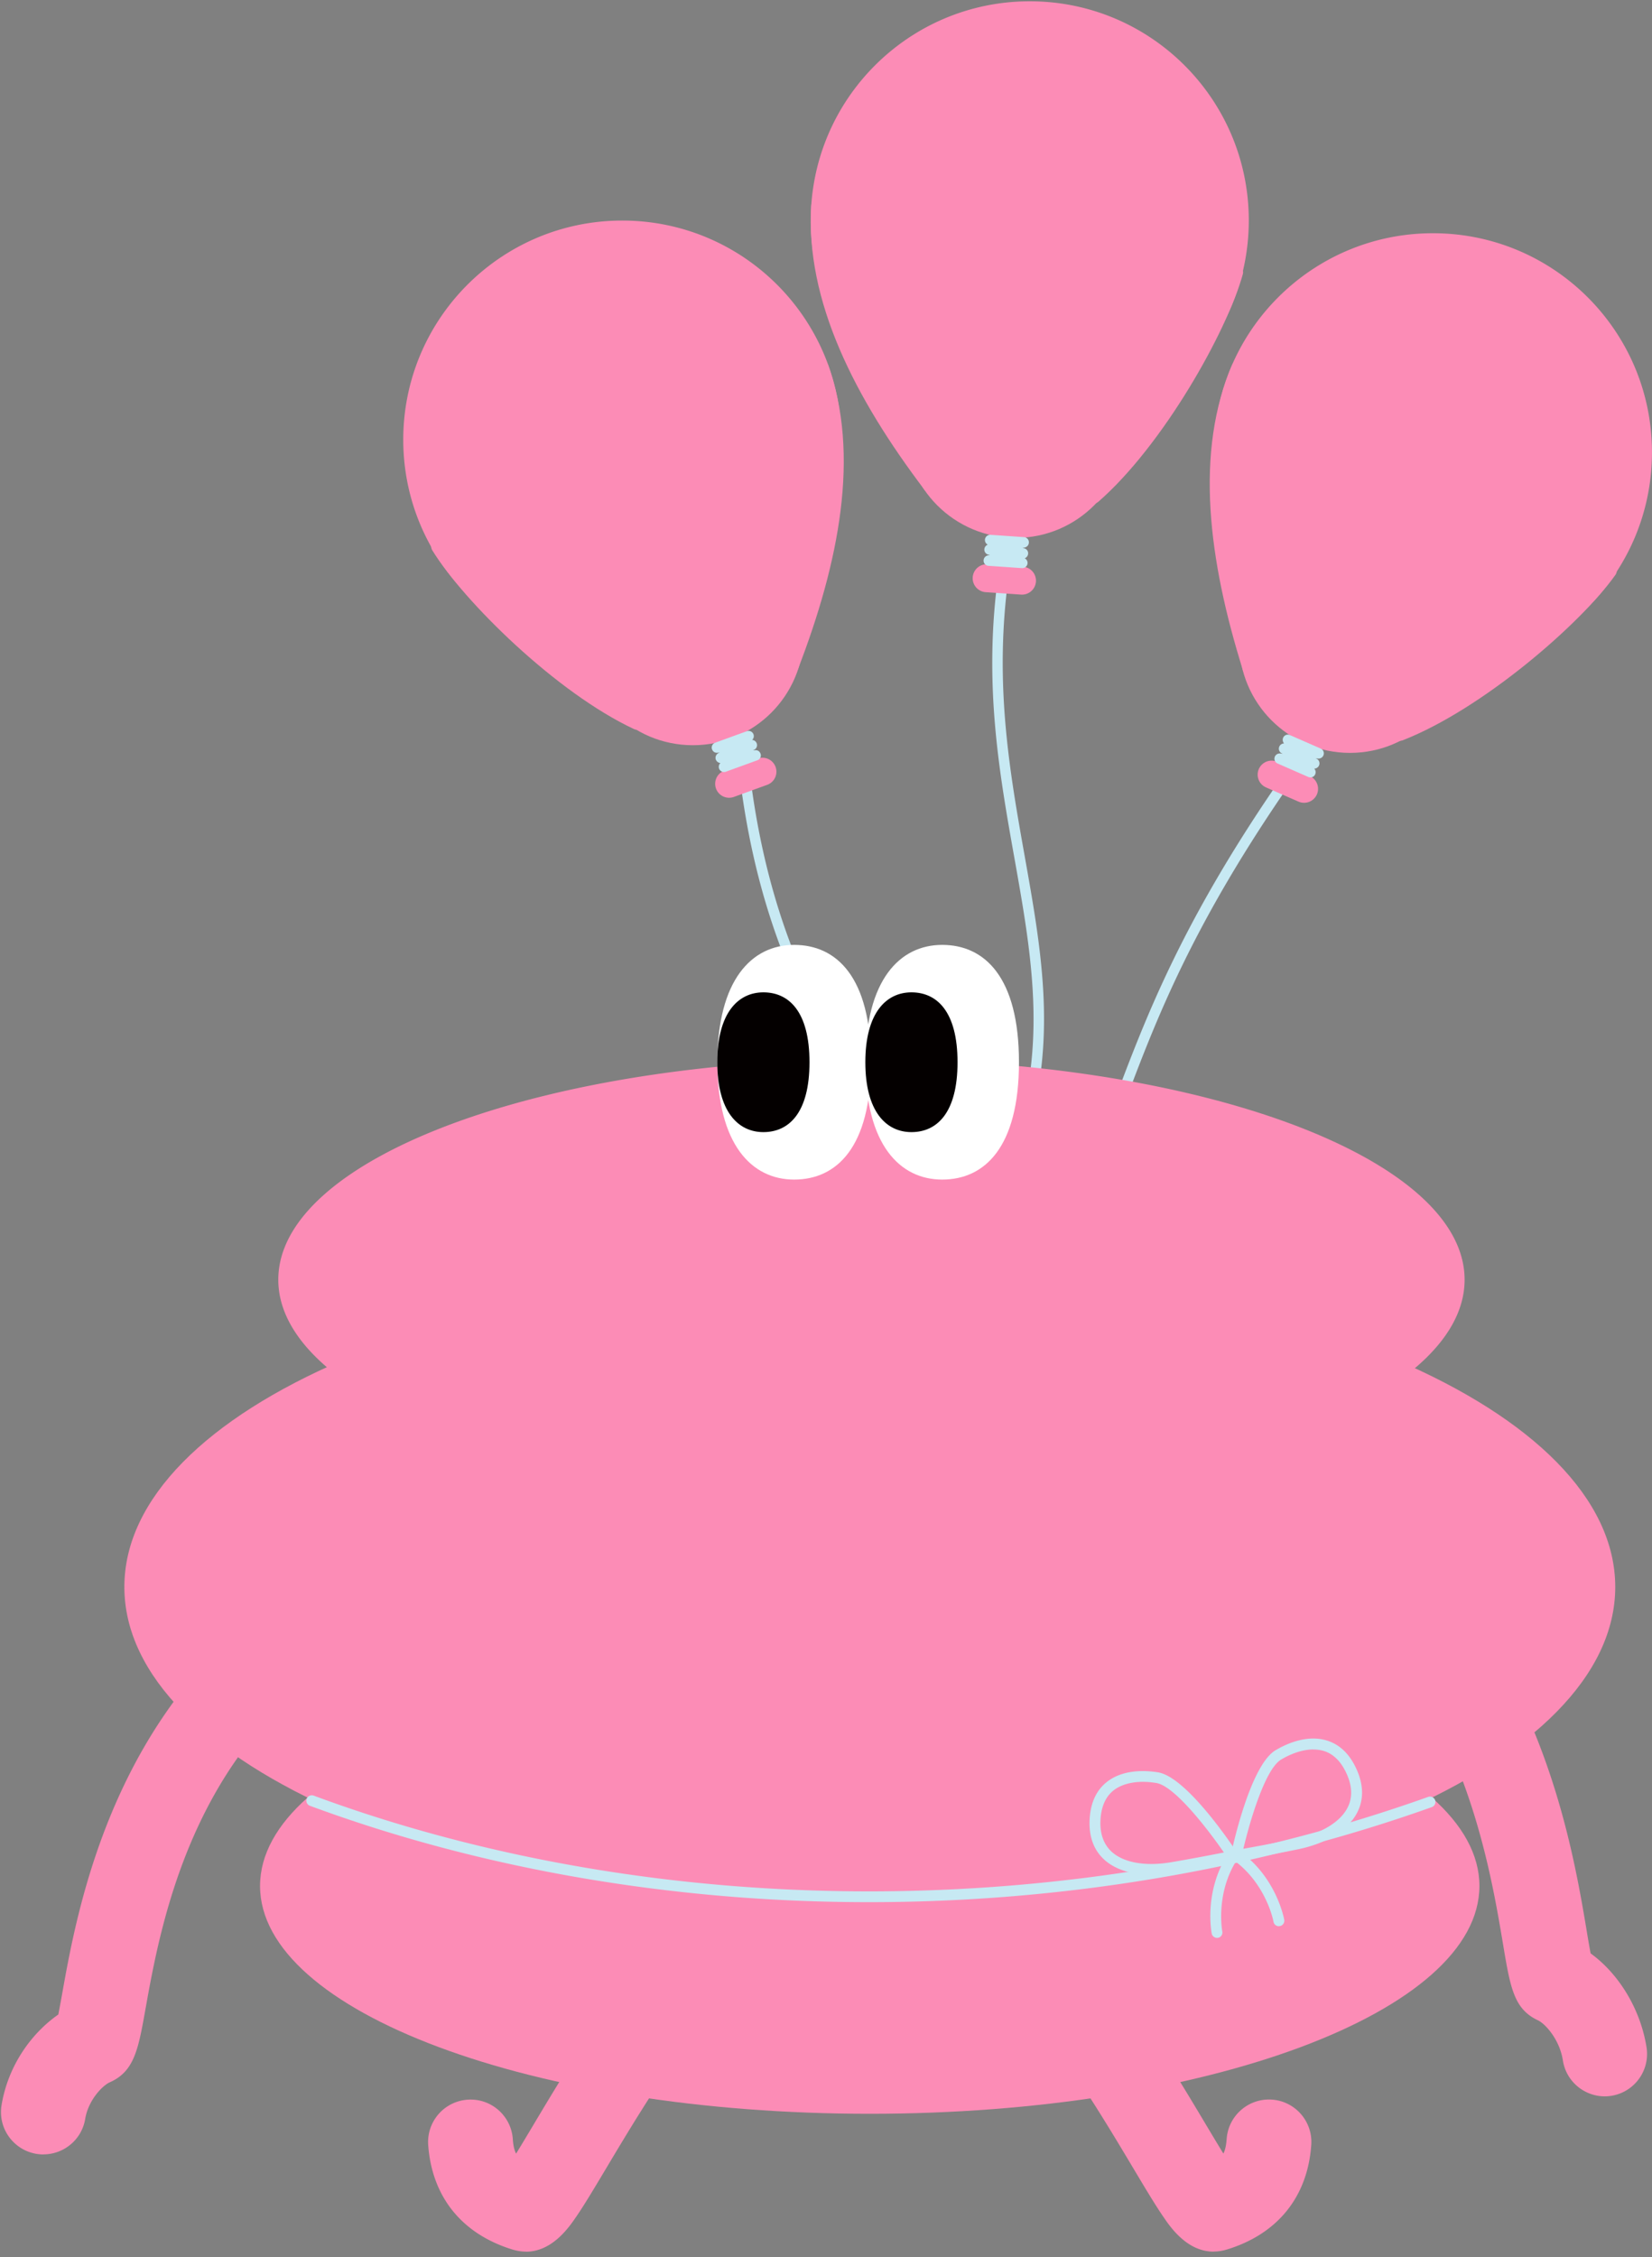 <svg xmlns="http://www.w3.org/2000/svg" width="279" height="381" fill="none"><rect width="100%" height="100%" fill="#808080" stroke="none"/><path fill="#C7E9F3" d="M173.285 218.932a.885.885 0 0 1-.729-1.396c7.873-11.08 11.457-20.601 15.62-31.643 5.421-14.388 11.558-30.7 28.927-55.603a.875.875 0 0 1 1.233-.214c.402.277.503.83.213 1.233-17.243 24.714-23.342 40.925-28.725 55.213-4.201 11.143-7.823 20.777-15.835 32.033a.88.88 0 0 1-.717.365z"/><path fill="#FC8CB6" d="M215.711 128.604a2.36 2.36 0 0 0-3.111 1.213 2.36 2.36 0 0 0 1.221 3.108l5.473 2.394a2.36 2.36 0 0 0 3.111-1.212 2.36 2.36 0 0 0-1.221-3.109z"/><path fill="#FC8CB6" d="m216.034 129.032 2.163-4.93a2.435 2.435 0 0 1 3.207-1.257 2.434 2.434 0 0 1 1.258 3.207l-2.163 4.93a2.437 2.437 0 0 1-4.465-1.95m25.971-15.683c20.429 0 36.989-16.56 36.989-36.989s-16.56-36.988-36.989-36.988-36.988 16.56-36.988 36.988 16.56 36.989 36.988 36.989"/><path fill="#FC8CB6" d="M227.995 127.095c10.342 0 18.727-8.384 18.727-18.727s-8.385-18.727-18.727-18.727-18.727 8.385-18.727 18.727 8.384 18.727 18.727 18.727"/><path fill="#FC8CB6" d="M209.921 113.173c-5.81-18.526-8.238-36.939-1.735-51.792 23.619 8.842 68.456 30.26 64.633 35.668-5.849 8.263-22.45 22.651-35.92 27.921-2.905 1.132-25.846-8.238-26.965-11.797z"/><path fill="#C7E9F3" d="M221.304 131.234a.9.9 0 0 1-.352-.076l-5.195-2.276a.874.874 0 0 1-.49-1.044c.113-.428.541-.692.968-.642l.403.051-.164-.076a.87.87 0 0 1-.452-1.044.89.89 0 0 1 .842-.628.91.91 0 0 1-.163-.956.87.87 0 0 1 1.157-.453l5.194 2.276a.874.874 0 0 1 .491 1.044.895.895 0 0 1-.969.642l-.39-.051.164.076c.39.189.578.629.453 1.044a.89.89 0 0 1-.843.629.9.9 0 0 1 .163.955.86.86 0 0 1-.805.529zm-41.806 95.886a.9.9 0 0 1-.755-.415c-4.792-7.76-10.803-14.539-17.167-21.708-15.093-17.016-32.21-36.297-36.75-74.77a.886.886 0 0 1 .767-.981c.465-.075.918.29.981.767 4.477 37.92 21.393 56.987 36.31 73.802 6.414 7.232 12.476 14.061 17.356 21.947a.896.896 0 0 1-.289 1.22.9.9 0 0 1-.466.125z"/><path fill="#FC8CB6" d="m127.957 128.056-5.616 2.037a2.36 2.36 0 0 0-1.419 3.023 2.36 2.36 0 0 0 3.027 1.411l5.616-2.038a2.36 2.36 0 0 0 1.419-3.023 2.36 2.36 0 0 0-3.027-1.41"/><path fill="#FC8CB6" d="m127.618 128.454-1.837-5.068a2.43 2.43 0 0 0-3.119-1.459 2.43 2.43 0 0 0-1.459 3.119l1.837 5.068a2.43 2.43 0 0 0 3.119 1.459 2.43 2.43 0 0 0 1.459-3.119m-22.525-17.243c20.428 0 36.989-16.56 36.989-36.989s-16.561-36.989-36.989-36.989c-20.429 0-36.989 16.56-36.989 36.99 0 20.427 16.56 36.988 36.989 36.988"/><path fill="#FC8CB6" d="M117.015 125.8c10.343 0 18.727-8.384 18.727-18.727s-8.384-18.727-18.727-18.727-18.727 8.384-18.727 18.727 8.385 18.727 18.727 18.727"/><path fill="#FC8CB6" d="M134.736 113.035c6.993-18.111 10.59-36.335 5.069-51.566-24.135 7.307-70.268 25.795-66.796 31.43 5.307 8.628 20.953 24.047 34.058 30.172 2.817 1.321 26.323-6.565 27.669-10.036"/><path fill="#C7E9F3" d="M122.273 130.328a.88.88 0 0 1-.604-1.522.9.9 0 0 1-.805-.679.89.89 0 0 1 .529-1.019l.163-.063-.402.026c-.478.05-.83-.265-.931-.692a.874.874 0 0 1 .566-1.006l5.333-1.937a.886.886 0 0 1 1.132.528.88.88 0 0 1-.227.943.9.9 0 0 1 .805.679.886.886 0 0 1-.528 1.019l-.164.063.403-.025c.453-.063.83.264.93.692a.86.86 0 0 1-.565 1.006l-5.333 1.937a.9.9 0 0 1-.302.05m50.811 60.369c-.075 0-.163 0-.239-.037a.886.886 0 0 1-.616-1.082c4.314-15.369 1.786-29.594-.893-44.636-2.616-14.677-5.32-29.857-2.666-48.446a.896.896 0 0 1 .993-.755.89.89 0 0 1 .755.994c-2.616 18.299.063 33.341 2.654 47.88 2.716 15.256 5.282 29.669.855 45.428a.88.88 0 0 1-.843.642z"/><path fill="#FC8CB6" d="M166.796 95.26a2.36 2.36 0 0 0-2.519 2.191 2.36 2.36 0 0 0 2.198 2.514l5.96.408a2.36 2.36 0 0 0 2.52-2.192 2.36 2.36 0 0 0-2.199-2.514z"/><path fill="#FC8CB6" d="m167.249 95.553.364-5.37a2.44 2.44 0 0 1 2.604-2.264 2.44 2.44 0 0 1 2.264 2.603l-.365 5.37a2.44 2.44 0 0 1-2.603 2.264 2.44 2.44 0 0 1-2.264-2.603m6.665-21.356c20.428 0 36.989-16.56 36.989-36.988S194.342.218 173.914.218s-36.989 16.561-36.989 36.99c0 20.428 16.561 36.988 36.989 36.988"/><path fill="#FC8CB6" d="M171.537 90.799c10.343 0 18.727-8.385 18.727-18.728 0-10.342-8.384-18.726-18.727-18.726s-18.727 8.384-18.727 18.727 8.384 18.727 18.727 18.727"/><path fill="#FC8CB6" d="M156.143 82.7c-11.722-15.47-20.224-31.984-19.117-48.17 25.217.352 74.657 5.383 72.871 11.759-2.717 9.76-13.495 28.902-24.399 38.41-2.352 2.05-27.116.968-29.368-2z"/><path fill="#C7E9F3" d="M172.657 95.905h-.063l-5.66-.39a.87.87 0 0 1-.817-.817.886.886 0 0 1 .691-.931l.39-.088-.176-.025a.88.88 0 0 1-.78-.83.9.9 0 0 1 .579-.88.88.88 0 0 1-.478-.844.893.893 0 0 1 .943-.817l5.66.39c.44.025.792.377.817.817a.886.886 0 0 1-.691.931l-.39.088.176.025c.428.05.767.403.78.83a.9.9 0 0 1-.579.88.88.88 0 0 1 .478.843.88.88 0 0 1-.88.818"/><path fill="#FC8CB6" d="M272.793 267.894c0 29.908-56.369 54.144-125.895 54.144S21.003 297.802 21.003 267.894s56.37-54.144 125.895-54.144 125.895 24.236 125.895 54.144"/><path fill="#FC8CB6" d="M249.853 318.366c0 21.242-46.094 38.46-102.967 38.46s-102.967-17.218-102.967-38.46 46.094-38.461 102.967-38.461 102.967 17.218 102.967 38.461"/><path fill="#FC8CB6" d="M204.941 380.093c-4.44 0-7.257-4.1-8.414-5.798-1.396-2.025-3.031-4.766-5.106-8.237-6.83-11.446-18.275-30.613-33.794-44.208-2.981-2.604-3.27-7.132-.667-10.1 2.603-2.98 7.131-3.27 10.099-.666 17.218 15.079 29.38 35.467 36.649 47.641.969 1.623 2 3.346 2.906 4.817.339-.692.478-1.497.553-2.465.277-3.949 3.71-6.917 7.647-6.641 3.949.277 6.917 3.711 6.64 7.647-.616 8.741-5.659 15.004-14.174 17.633a7.9 7.9 0 0 1-2.339.365zm-116.097 0c-.73 0-1.51-.113-2.34-.364-8.527-2.642-13.558-8.905-14.187-17.633a7.157 7.157 0 0 1 6.641-7.647c3.95-.289 7.37 2.691 7.647 6.641.063.968.214 1.773.553 2.465.918-1.484 1.937-3.195 2.906-4.817 7.269-12.175 19.431-32.562 36.649-47.642 2.968-2.603 7.496-2.301 10.099.667a7.16 7.16 0 0 1-.667 10.099c-15.52 13.583-26.952 32.75-33.794 44.208-2.075 3.471-3.71 6.213-5.106 8.238-1.17 1.698-3.987 5.798-8.414 5.798zm158.507-164.066c0 20.551-44.85 37.215-100.175 37.215C91.85 253.242 47 236.578 47 216.027s44.85-37.215 100.176-37.215 100.175 16.664 100.175 37.215"/><path fill="#fff" d="M147.087 179.315c0 14.388-5.81 19.809-12.966 19.809-7.157 0-12.967-5.899-12.967-19.809s5.81-19.809 12.967-19.809c7.156 0 12.966 5.421 12.966 19.809"/><path fill="#040000" d="M136.711 179.315c0 8.565-3.484 11.797-7.785 11.797s-7.785-3.509-7.785-11.797 3.484-11.797 7.785-11.797 7.785 3.232 7.785 11.797"/><path fill="#fff" d="M172.09 179.315c0 14.388-5.81 19.809-12.967 19.809-7.156 0-12.967-5.899-12.967-19.809s5.811-19.809 12.967-19.809 12.967 5.421 12.967 19.809"/><path fill="#040000" d="M161.714 179.315c0 8.565-3.484 11.797-7.785 11.797s-7.785-3.509-7.785-11.797 3.483-11.797 7.785-11.797 7.785 3.232 7.785 11.797"/><path fill="#FC8CB6" d="M7.332 363.693c-.39 0-.792-.038-1.182-.101-3.899-.654-6.54-4.339-5.886-8.238 1.157-6.942 5.282-12.3 9.584-15.281.2-1.006.427-2.276.628-3.383 2.667-14.966 8.917-50.031 40.674-69.638a7.157 7.157 0 0 1 9.848 2.326 7.16 7.16 0 0 1-2.327 9.848c-26.31 16.237-31.568 45.768-34.108 59.954-1.208 6.767-1.874 10.502-6.037 12.338-1.132.503-3.585 2.893-4.138 6.176-.579 3.509-3.622 5.986-7.056 5.986zm263.689-9.81c-3.459 0-6.515-2.515-7.069-6.049-.566-3.635-3.056-6.251-4.2-6.779-4.075-1.9-4.679-5.522-5.886-12.716-2.516-15.017-7.76-46.258-33.895-63.4-3.308-2.163-4.226-6.603-2.063-9.911s6.616-4.225 9.911-2.062c31.367 20.588 37.529 57.325 40.158 73.009.214 1.308.453 2.704.654 3.773 4.792 3.459 8.439 9.458 9.445 15.859a7.156 7.156 0 0 1-7.081 8.276z"/><path fill="#C7E9F3" d="M194.469 316.479c-3.23 0-5.979-.834-7.816-2.41-1.824-1.577-2.71-3.791-2.645-6.579.078-2.893 1.016-5.107 2.801-6.579 2.775-2.293 6.696-2.059 8.781-1.72 4.833.795 12.532 12.324 13.392 13.64a.89.89 0 0 1 .078.847.95.95 0 0 1-.651.547c-.039 0-3.778.808-10.279 1.928a21.6 21.6 0 0 1-3.674.326zm-1.433-15.686c-2.071 0-3.856.522-5.054 1.512-1.355 1.12-2.072 2.879-2.137 5.224-.052 2.214.625 3.947 2.006 5.159 2.072 1.797 5.719 2.397 9.98 1.667a348 348 0 0 0 8.871-1.641c-2.696-3.896-8.311-11.217-11.412-11.725a14 14 0 0 0-2.267-.196z"/><path fill="#C7E9F3" d="M208.8 314.134a.92.92 0 0 1-.665-.287.9.9 0 0 1-.234-.821c.325-1.537 3.309-15.072 7.53-17.574 1.823-1.081 5.38-2.723 8.806-1.589 2.202.729 3.882 2.449 5.003 5.12 1.081 2.579 1.055 4.963-.078 7.087-1.538 2.905-5.172 5.133-9.953 6.11-6.462 1.315-10.24 1.928-10.279 1.928h-.144zm13.014-18.812c-1.654 0-3.556.586-5.445 1.707-2.71 1.602-5.29 10.448-6.384 15.059 1.628-.286 4.677-.833 8.859-1.693 4.247-.86 7.412-2.749 8.702-5.172.86-1.628.86-3.478 0-5.524-.912-2.162-2.214-3.543-3.882-4.09a6 6 0 0 0-1.85-.274z"/><path fill="#C7E9F3" d="M205.543 327.135a.92.92 0 0 1-.899-.729c-.052-.287-1.368-7.178 2.814-13.575a.92.92 0 0 1 1.263-.261.92.92 0 0 1 .261 1.264c-3.765 5.758-2.566 12.155-2.553 12.22a.91.91 0 0 1-.717 1.068c-.065 0-.117.013-.182.013z"/><path fill="#C7E9F3" d="M215.977 325.168a.92.92 0 0 1-.899-.756c0-.065-1.211-6.461-6.813-10.461a.9.9 0 0 1-.208-1.276.914.914 0 0 1 1.276-.209c6.227 4.443 7.504 11.334 7.556 11.621a.913.913 0 0 1-.742 1.055c-.052 0-.105.013-.157.013z"/><path fill="#C7E9F3" d="M146.749 321.104c-32.66 0-65.1-5.433-94.411-16.272a.923.923 0 0 1-.547-1.172.924.924 0 0 1 1.172-.548c58.038 21.483 128.4 21.561 188.236.222a.923.923 0 0 1 1.172.547.924.924 0 0 1-.547 1.173c-30.002 10.695-62.637 16.05-95.062 16.05z"/></svg>